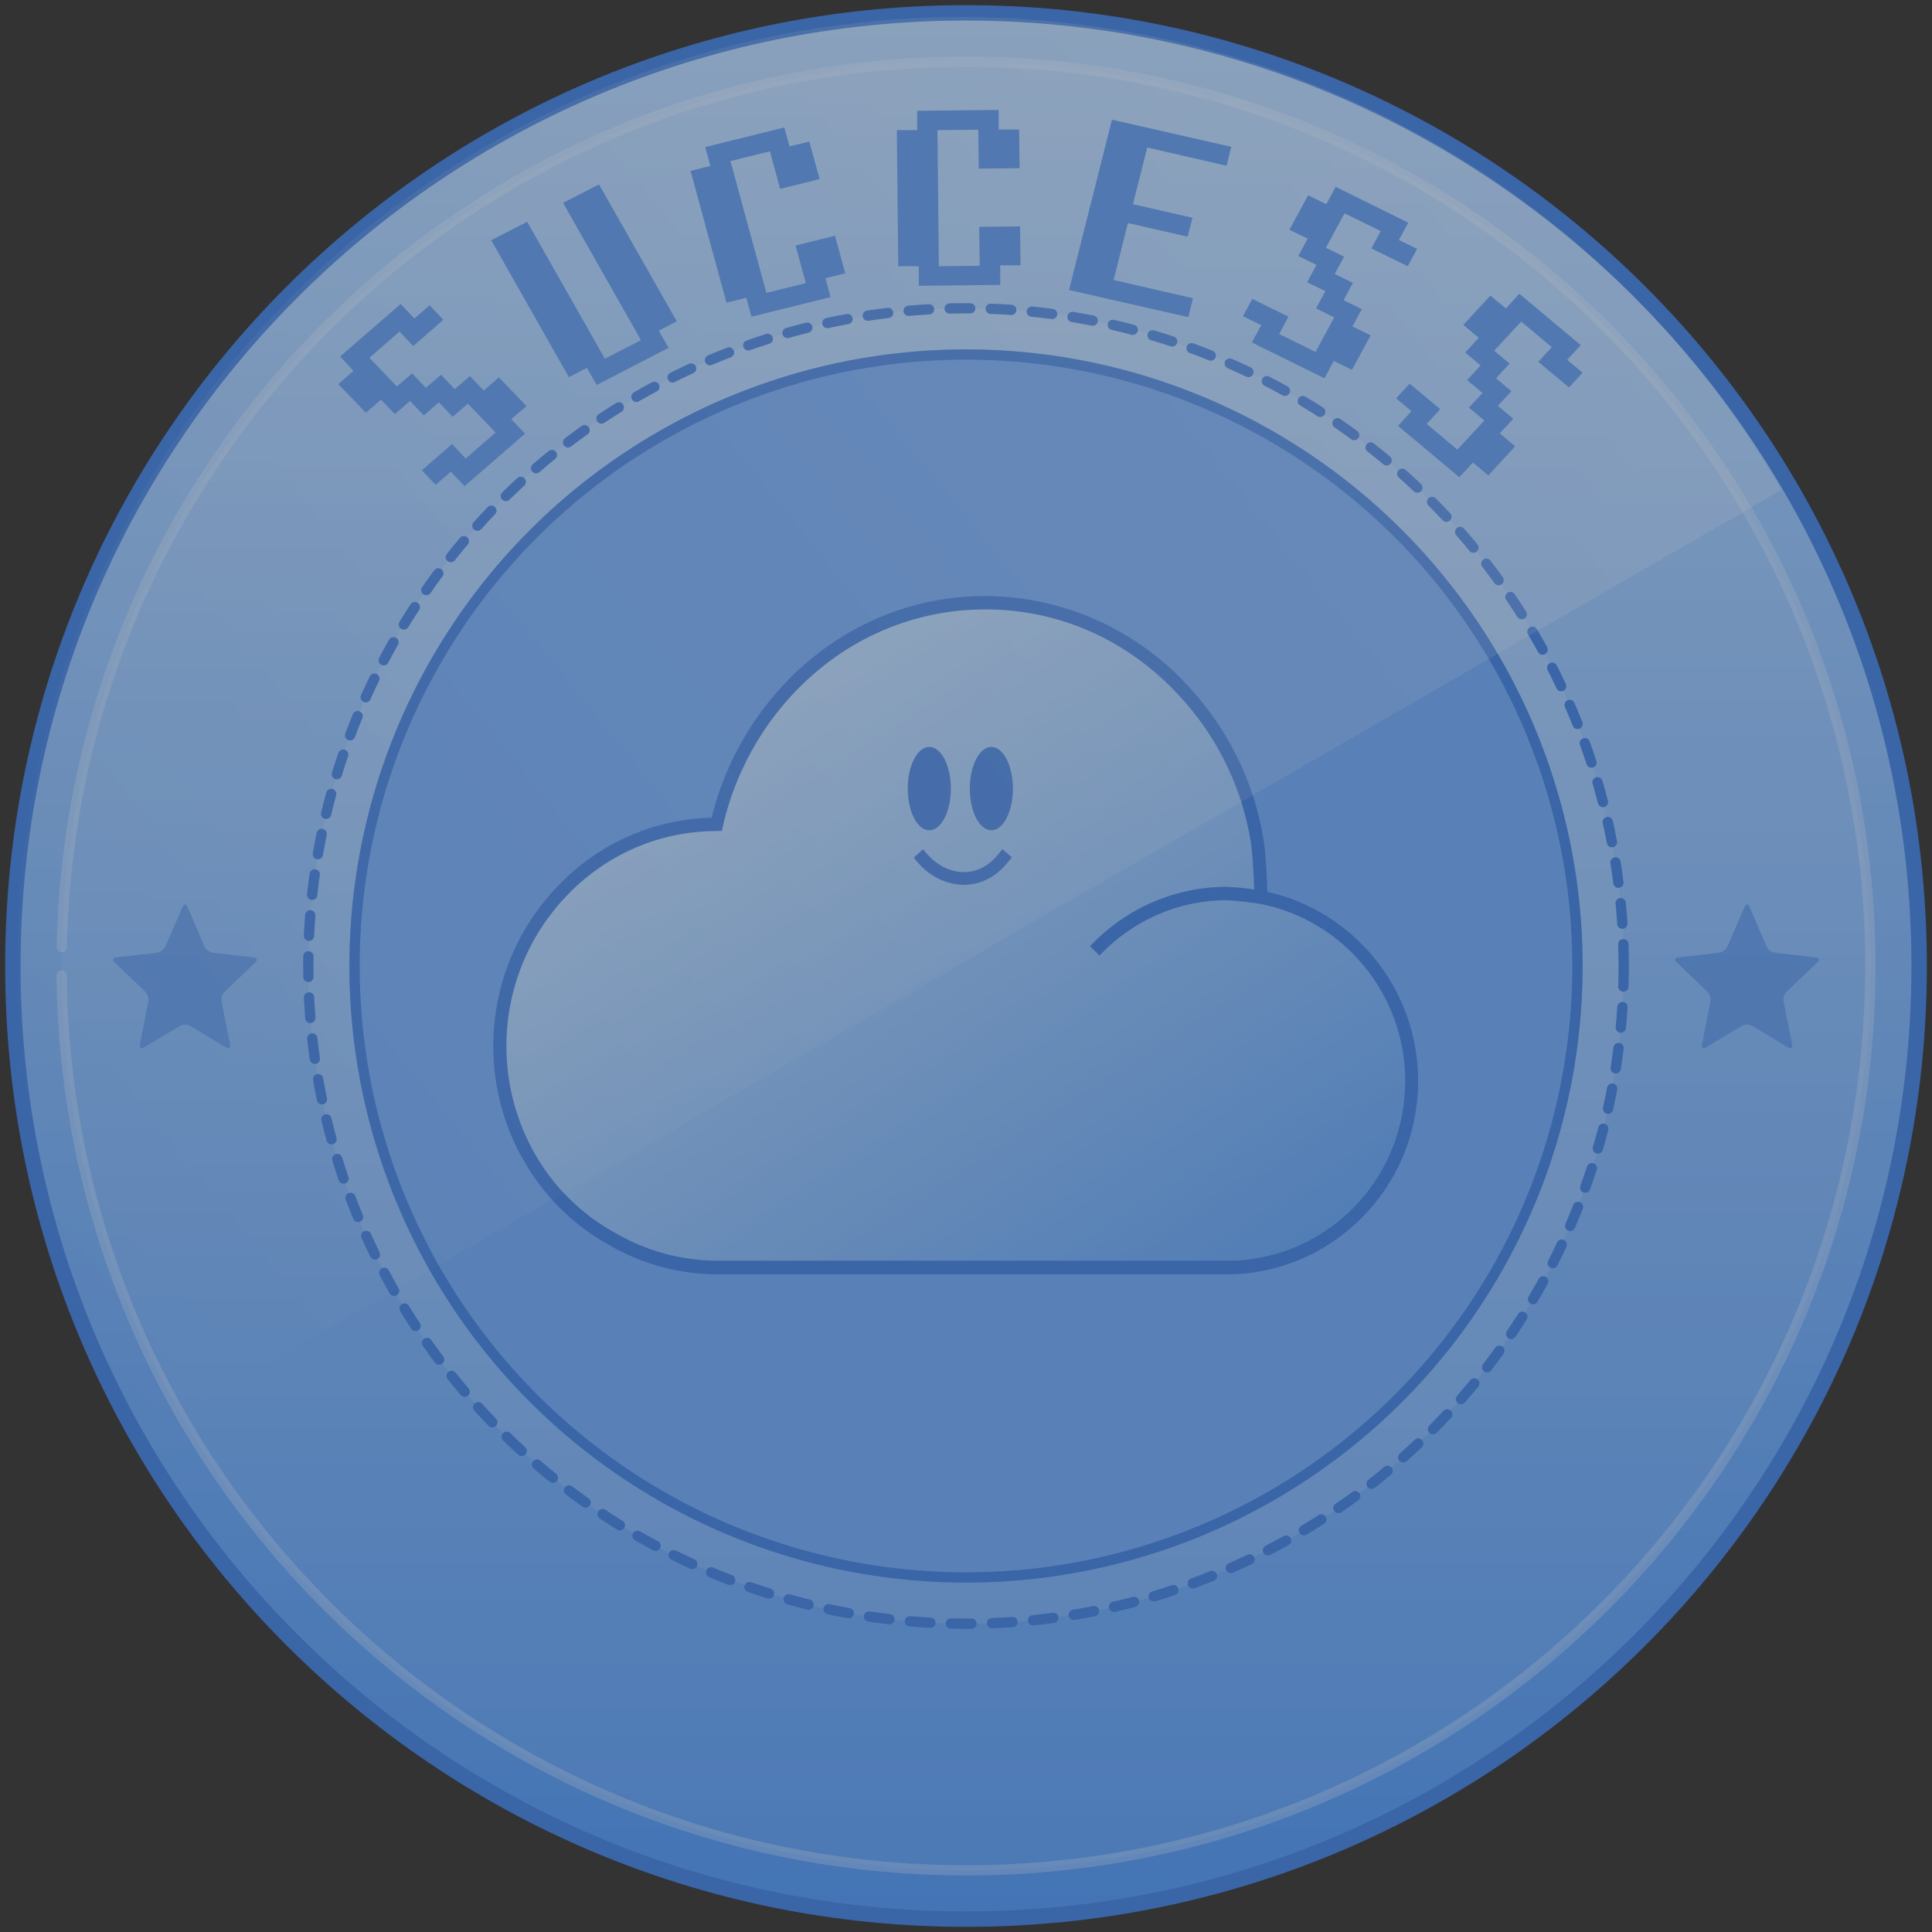 <svg width="94" height="94" viewBox="0 0 94 94" fill="none" xmlns="http://www.w3.org/2000/svg">
<rect x="0" y="0" width="94" height="94" fill="#333333" stroke="none"/>
<g opacity="0.7">
<path d="M0.625 47C0.625 72.612 21.388 93.375 47 93.375C72.612 93.375 93.375 72.612 93.375 47C93.375 21.388 72.612 0.625 47 0.625C21.388 0.625 0.625 21.388 0.625 47Z" fill="url(#paint0_linear_1039_25409)" stroke="#3D7AD8" stroke-width="0.75"/>
<circle cx="47" cy="47" r="44" fill="white" fill-opacity="0.06"/>
<circle cx="47" cy="47" r="32" fill="white" fill-opacity="0.1" stroke="#3D7AD8" stroke-width="0.5" stroke-linecap="round" stroke-dasharray="1 1"/>
<circle cx="47" cy="47" r="30" fill="#6AA2F0"/>
<path d="M61.348 43.618C61.335 42.965 61.277 41.607 61.179 40.984C61.179 40.984 61.204 41.167 61.179 40.984C61.179 40.969 61.179 40.954 61.171 40.938C60.754 38.326 59.616 35.891 57.89 33.92L57.875 33.903C57.837 33.86 57.8 33.816 57.76 33.775C56.521 32.365 55.006 31.236 53.314 30.463C51.622 29.69 49.791 29.29 47.938 29.288C41.582 29.288 36.267 33.886 34.854 40.07H34.639C31.882 40.125 29.258 41.289 27.334 43.31C26.864 43.799 26.442 44.331 26.07 44.901C25.056 46.453 24.456 48.249 24.328 50.112C24.201 51.974 24.55 53.839 25.343 55.52C25.564 55.99 25.819 56.442 26.104 56.874C27.049 58.276 28.304 59.431 29.767 60.243C31.312 61.142 33.057 61.62 34.834 61.632H59.744H59.898C59.953 61.632 60.013 61.632 60.062 61.625H60.14C60.199 61.625 60.256 61.618 60.315 61.614H60.391L60.556 61.599C65.119 61.139 68.681 57.264 68.681 52.553C68.681 48.15 65.569 44.478 61.435 43.64C60.85 43.54 60.259 43.473 59.665 43.44C58.469 43.442 57.285 43.69 56.185 44.17C55.084 44.65 54.089 45.352 53.259 46.234" fill="url(#paint1_linear_1039_25409)"/>
<path d="M59.673 62H34.848C33.017 61.99 31.218 61.497 29.626 60.57C28.31 59.84 27.158 58.836 26.242 57.623C25.327 56.41 24.67 55.015 24.312 53.527C23.954 52.039 23.904 50.491 24.164 48.981C24.425 47.472 24.99 46.035 25.825 44.763C26.208 44.177 26.643 43.628 27.126 43.124C29.099 41.047 31.792 39.848 34.622 39.787C35.363 36.787 37.023 34.109 39.359 32.146C41.779 30.103 44.819 28.991 47.954 29C49.85 29.008 51.723 29.421 53.454 30.212C55.185 31.003 56.736 32.155 58.007 33.594L58.107 33.712L58.139 33.749C59.904 35.765 61.066 38.257 61.49 40.929L61.498 40.975V41.001C61.584 41.574 61.639 42.669 61.66 43.391C65.921 44.337 69 48.174 69 52.589C69 54.941 68.129 57.205 66.564 58.926C65.002 60.652 62.876 61.731 60.589 61.959L60.433 61.973L60.34 61.98L60.159 61.992H60.078L59.907 61.999H59.764L59.673 62ZM47.952 29.651C44.963 29.642 42.065 30.703 39.759 32.65C37.466 34.578 35.855 37.224 35.176 40.182L35.121 40.429L34.659 40.437C31.985 40.487 29.439 41.617 27.575 43.58C27.121 44.053 26.711 44.568 26.351 45.118C25.368 46.622 24.786 48.363 24.662 50.168C24.538 51.973 24.877 53.78 25.644 55.41C26.562 57.366 28.066 58.97 29.936 59.99C31.434 60.863 33.126 61.328 34.849 61.339H59.763H59.896H60.055H60.131L60.299 61.328L60.388 61.32C60.435 61.32 60.484 61.313 60.532 61.307C65.001 60.856 68.37 57.107 68.37 52.585C68.37 48.426 65.432 44.812 61.382 43.992C60.816 43.895 60.245 43.83 59.673 43.798C58.519 43.8 57.378 44.04 56.317 44.503C55.256 44.966 54.296 45.642 53.495 46.491L53.033 46.039C53.893 45.127 54.924 44.401 56.064 43.904C57.204 43.407 58.429 43.15 59.668 43.147C60.121 43.166 60.574 43.21 61.022 43.279C60.999 42.577 60.948 41.647 60.878 41.144V41.133V41.114V41.078L60.868 41.015C60.46 38.47 59.35 36.098 57.668 34.178L57.638 34.144L57.543 34.036C55.026 31.206 51.623 29.651 47.952 29.651Z" fill="#3D7AD8"/>
<path d="M46.263 38.369C46.263 39.489 45.794 40.396 45.215 40.396C44.636 40.396 44.166 39.489 44.166 38.369C44.166 37.248 44.636 36.341 45.215 36.341C45.794 36.341 46.263 37.249 46.263 38.369Z" fill="#3D7AD8"/>
<path d="M48.234 40.396C48.813 40.396 49.282 39.489 49.282 38.369C49.282 37.249 48.813 36.341 48.234 36.341C47.655 36.341 47.186 37.249 47.186 38.369C47.186 39.489 47.655 40.396 48.234 40.396Z" fill="#3D7AD8"/>
<path d="M46.701 43.044C46.784 43.051 46.868 43.053 46.951 43.051C47.751 43.033 48.473 42.652 49.041 41.949L49.233 41.712L48.771 41.317L48.578 41.553C48.128 42.114 47.563 42.417 46.943 42.43C46.282 42.447 45.613 42.125 45.109 41.552L44.907 41.316L44.456 41.732L44.659 41.969C45.178 42.583 45.91 42.969 46.701 43.044Z" fill="#3D7AD8"/>
<circle cx="47" cy="47" r="29.75" stroke="#3D7AD8" stroke-width="0.5"/>
<path d="M3 47.458C3.247 71.547 22.851 91 46.999 91C71.299 91 91 71.301 91 47C91 22.699 71.299 3 46.999 3C23.004 3 3.495 22.206 3.007 46.083" stroke="#D8E8FA" stroke-opacity="0.3" stroke-width="0.5" stroke-linecap="round" stroke-dasharray="1 0"/>
<path fill-rule="evenodd" clip-rule="evenodd" d="M87.201 50.861C87.172 50.715 87.14 50.553 87.109 50.391C87.001 49.845 86.886 49.299 86.786 48.751C86.748 48.547 86.81 48.365 86.959 48.225C87.439 47.763 87.923 47.305 88.404 46.843C88.454 46.797 88.521 46.749 88.494 46.667C88.465 46.584 88.382 46.587 88.313 46.58C87.892 46.529 87.473 46.483 87.052 46.435C86.824 46.407 86.593 46.383 86.365 46.353C86.165 46.324 86.018 46.208 85.934 46.016C85.668 45.4 85.405 44.779 85.138 44.161C85.121 44.12 85.1 44.078 85.075 44.044C85.03 43.986 84.971 43.986 84.927 44.044C84.902 44.074 84.883 44.111 84.868 44.15C84.605 44.76 84.342 45.37 84.081 45.981C83.978 46.224 83.803 46.34 83.555 46.365C83.131 46.41 82.706 46.464 82.281 46.511C82.081 46.535 81.881 46.557 81.681 46.58C81.613 46.587 81.533 46.586 81.506 46.666C81.48 46.748 81.544 46.795 81.596 46.843C82.076 47.303 82.556 47.759 83.035 48.219C83.194 48.369 83.253 48.559 83.209 48.779C83.076 49.459 82.942 50.137 82.809 50.817C82.803 50.847 82.799 50.877 82.801 50.907C82.811 50.981 82.86 51.015 82.927 50.993C82.965 50.981 83.003 50.961 83.037 50.939C83.596 50.607 84.152 50.273 84.708 49.939C84.902 49.821 85.096 49.821 85.29 49.937C85.845 50.271 86.399 50.603 86.953 50.935C86.987 50.955 87.022 50.977 87.058 50.989C87.145 51.021 87.201 50.975 87.201 50.861Z" fill="#3D7AD8" fill-opacity="0.5"/>
<path fill-rule="evenodd" clip-rule="evenodd" d="M11.201 50.861C11.172 50.715 11.14 50.553 11.109 50.391C11.001 49.845 10.886 49.299 10.786 48.751C10.748 48.547 10.81 48.365 10.959 48.225C11.439 47.763 11.923 47.305 12.404 46.843C12.454 46.797 12.521 46.749 12.494 46.667C12.465 46.584 12.382 46.587 12.313 46.58C11.892 46.529 11.473 46.483 11.052 46.435C10.824 46.407 10.593 46.383 10.365 46.353C10.165 46.324 10.018 46.208 9.934 46.016C9.668 45.4 9.405 44.779 9.138 44.161C9.121 44.12 9.1 44.078 9.075 44.044C9.03 43.986 8.971 43.986 8.927 44.044C8.902 44.074 8.883 44.111 8.868 44.15C8.605 44.76 8.342 45.37 8.081 45.981C7.978 46.224 7.803 46.34 7.555 46.365C7.131 46.41 6.706 46.464 6.281 46.511C6.081 46.535 5.881 46.557 5.681 46.58C5.613 46.587 5.533 46.586 5.506 46.666C5.48 46.748 5.544 46.795 5.596 46.843C6.076 47.303 6.556 47.759 7.036 48.219C7.194 48.369 7.253 48.559 7.209 48.779C7.076 49.459 6.942 50.137 6.809 50.817C6.803 50.847 6.799 50.877 6.801 50.907C6.811 50.981 6.86 51.015 6.927 50.993C6.965 50.981 7.003 50.961 7.037 50.939C7.595 50.607 8.152 50.273 8.708 49.939C8.902 49.821 9.096 49.821 9.29 49.937C9.845 50.271 10.399 50.603 10.953 50.935C10.987 50.955 11.022 50.977 11.058 50.989C11.146 51.021 11.201 50.975 11.201 50.861Z" fill="#3D7AD8" fill-opacity="0.5"/>
<path opacity="0.2" fill-rule="evenodd" clip-rule="evenodd" d="M86.674 23.837C73.972 1.836 45.838 -5.702 23.837 7C1.836 19.702 -5.702 47.836 7 69.837L86.674 23.837Z" fill="url(#paint2_linear_1039_25409)"/>
<path d="M24.103 21.034L22.763 19.638L22.025 20.276L21.355 19.573L20.617 20.212L19.947 19.508L19.209 20.147L18.539 19.444L17.801 20.082L16.461 18.686L17.199 18.048L16.552 17.345L19.493 14.792L20.163 15.495L20.901 14.857L21.571 15.56L20.106 16.837L19.436 16.133L17.971 17.41L19.311 18.805L20.049 18.167L20.719 18.87L21.457 18.232L22.127 18.935L22.865 18.297L23.535 19L24.274 18.362L25.614 19.757L24.875 20.395L25.545 21.099L22.604 23.651L21.934 22.948L21.196 23.587L20.526 22.883L21.991 21.607L22.661 22.31L24.126 21.034H24.103Z" fill="#5E96E5"/>
<path d="M31.178 16.534L27.396 9.87L29.145 8.972L32.927 15.636L32.052 16.09L32.529 16.923L29.032 18.73L28.555 17.897L27.68 18.351L23.899 11.688L25.648 10.79L29.429 17.453L31.178 16.555V16.534Z" fill="#5E96E5"/>
<path d="M38.162 6.203L38.412 7.123L39.377 6.885L39.877 8.713L37.958 9.189L37.458 7.361L35.539 7.837L37.288 14.251L39.207 13.775L38.707 11.947L40.626 11.471L41.126 13.299L40.161 13.537L40.41 14.457L36.561 15.409L36.311 14.489L35.346 14.727L33.597 8.312L34.562 8.075L34.312 7.155L38.162 6.203Z" fill="#5E96E5"/>
<path d="M48.586 5.349V6.301H49.585L49.608 8.183L47.621 8.204L47.598 6.311L45.611 6.333L45.679 12.953L47.666 12.931L47.643 11.039L49.631 11.017L49.653 12.91H48.665V13.862L44.702 13.905V12.953H43.703L43.635 6.333H44.623V5.392L48.586 5.349Z" fill="#5E96E5"/>
<path d="M54.874 10.865L54.182 13.624L58.043 14.511L57.816 15.43L52.013 14.111L54.102 5.825L59.905 7.144L59.678 8.064L55.817 7.177L55.124 9.935L58.02 10.595L57.782 11.514L54.886 10.855L54.874 10.865Z" fill="#5E96E5"/>
<path d="M64.009 17.118L64.917 15.441L64.031 15.008L64.486 14.165L63.6 13.732L64.054 12.888L63.168 12.456L63.623 11.612L62.737 11.179L63.645 9.502L64.531 9.935L64.985 9.091L68.517 10.833L68.063 11.677L68.949 12.109L68.494 12.953L66.723 12.088L67.177 11.244L65.417 10.379L64.508 12.055L65.394 12.488L64.94 13.332L65.826 13.764L65.371 14.608L66.257 15.041L65.803 15.885L66.689 16.317L65.78 17.994L64.894 17.561L64.44 18.405L60.909 16.663L61.363 15.82L60.477 15.387L60.931 14.543L62.691 15.409L62.237 16.252L63.997 17.118H64.009Z" fill="#5E96E5"/>
<path d="M70.902 21.877L72.219 20.46L71.47 19.833L72.129 19.119L71.379 18.492L72.038 17.778L71.288 17.15L71.947 16.436L71.197 15.809L72.515 14.381L73.264 15.008L73.923 14.294L76.909 16.793L76.251 17.507L77 18.135L76.341 18.849L74.843 17.605L75.501 16.891L74.013 15.647L72.696 17.064L73.446 17.691L72.787 18.405L73.537 19.032L72.878 19.746L73.627 20.374L72.969 21.088L73.718 21.715L72.412 23.132L71.663 22.505L71.004 23.219L68.018 20.72L68.676 20.006L67.927 19.379L68.585 18.665L70.073 19.909L69.414 20.623L70.902 21.877Z" fill="#5E96E5"/>
</g>
<defs>
<linearGradient id="paint0_linear_1039_25409" x1="47" y1="1" x2="47" y2="93" gradientUnits="userSpaceOnUse">
<stop stop-color="#A3C9F5"/>
<stop offset="1" stop-color="#4B90EC"/>
</linearGradient>
<linearGradient id="paint1_linear_1039_25409" x1="60.275" y1="65.122" x2="39.562" y2="32.902" gradientUnits="userSpaceOnUse">
<stop stop-color="#5B9BED"/>
<stop offset="1" stop-color="#AACDF5"/>
</linearGradient>
<linearGradient id="paint2_linear_1039_25409" x1="78" y1="12.5" x2="7" y2="69.837" gradientUnits="userSpaceOnUse">
<stop stop-color="white" stop-opacity="0.8"/>
<stop offset="1" stop-color="white" stop-opacity="0"/>
</linearGradient>
</defs>
</svg>
